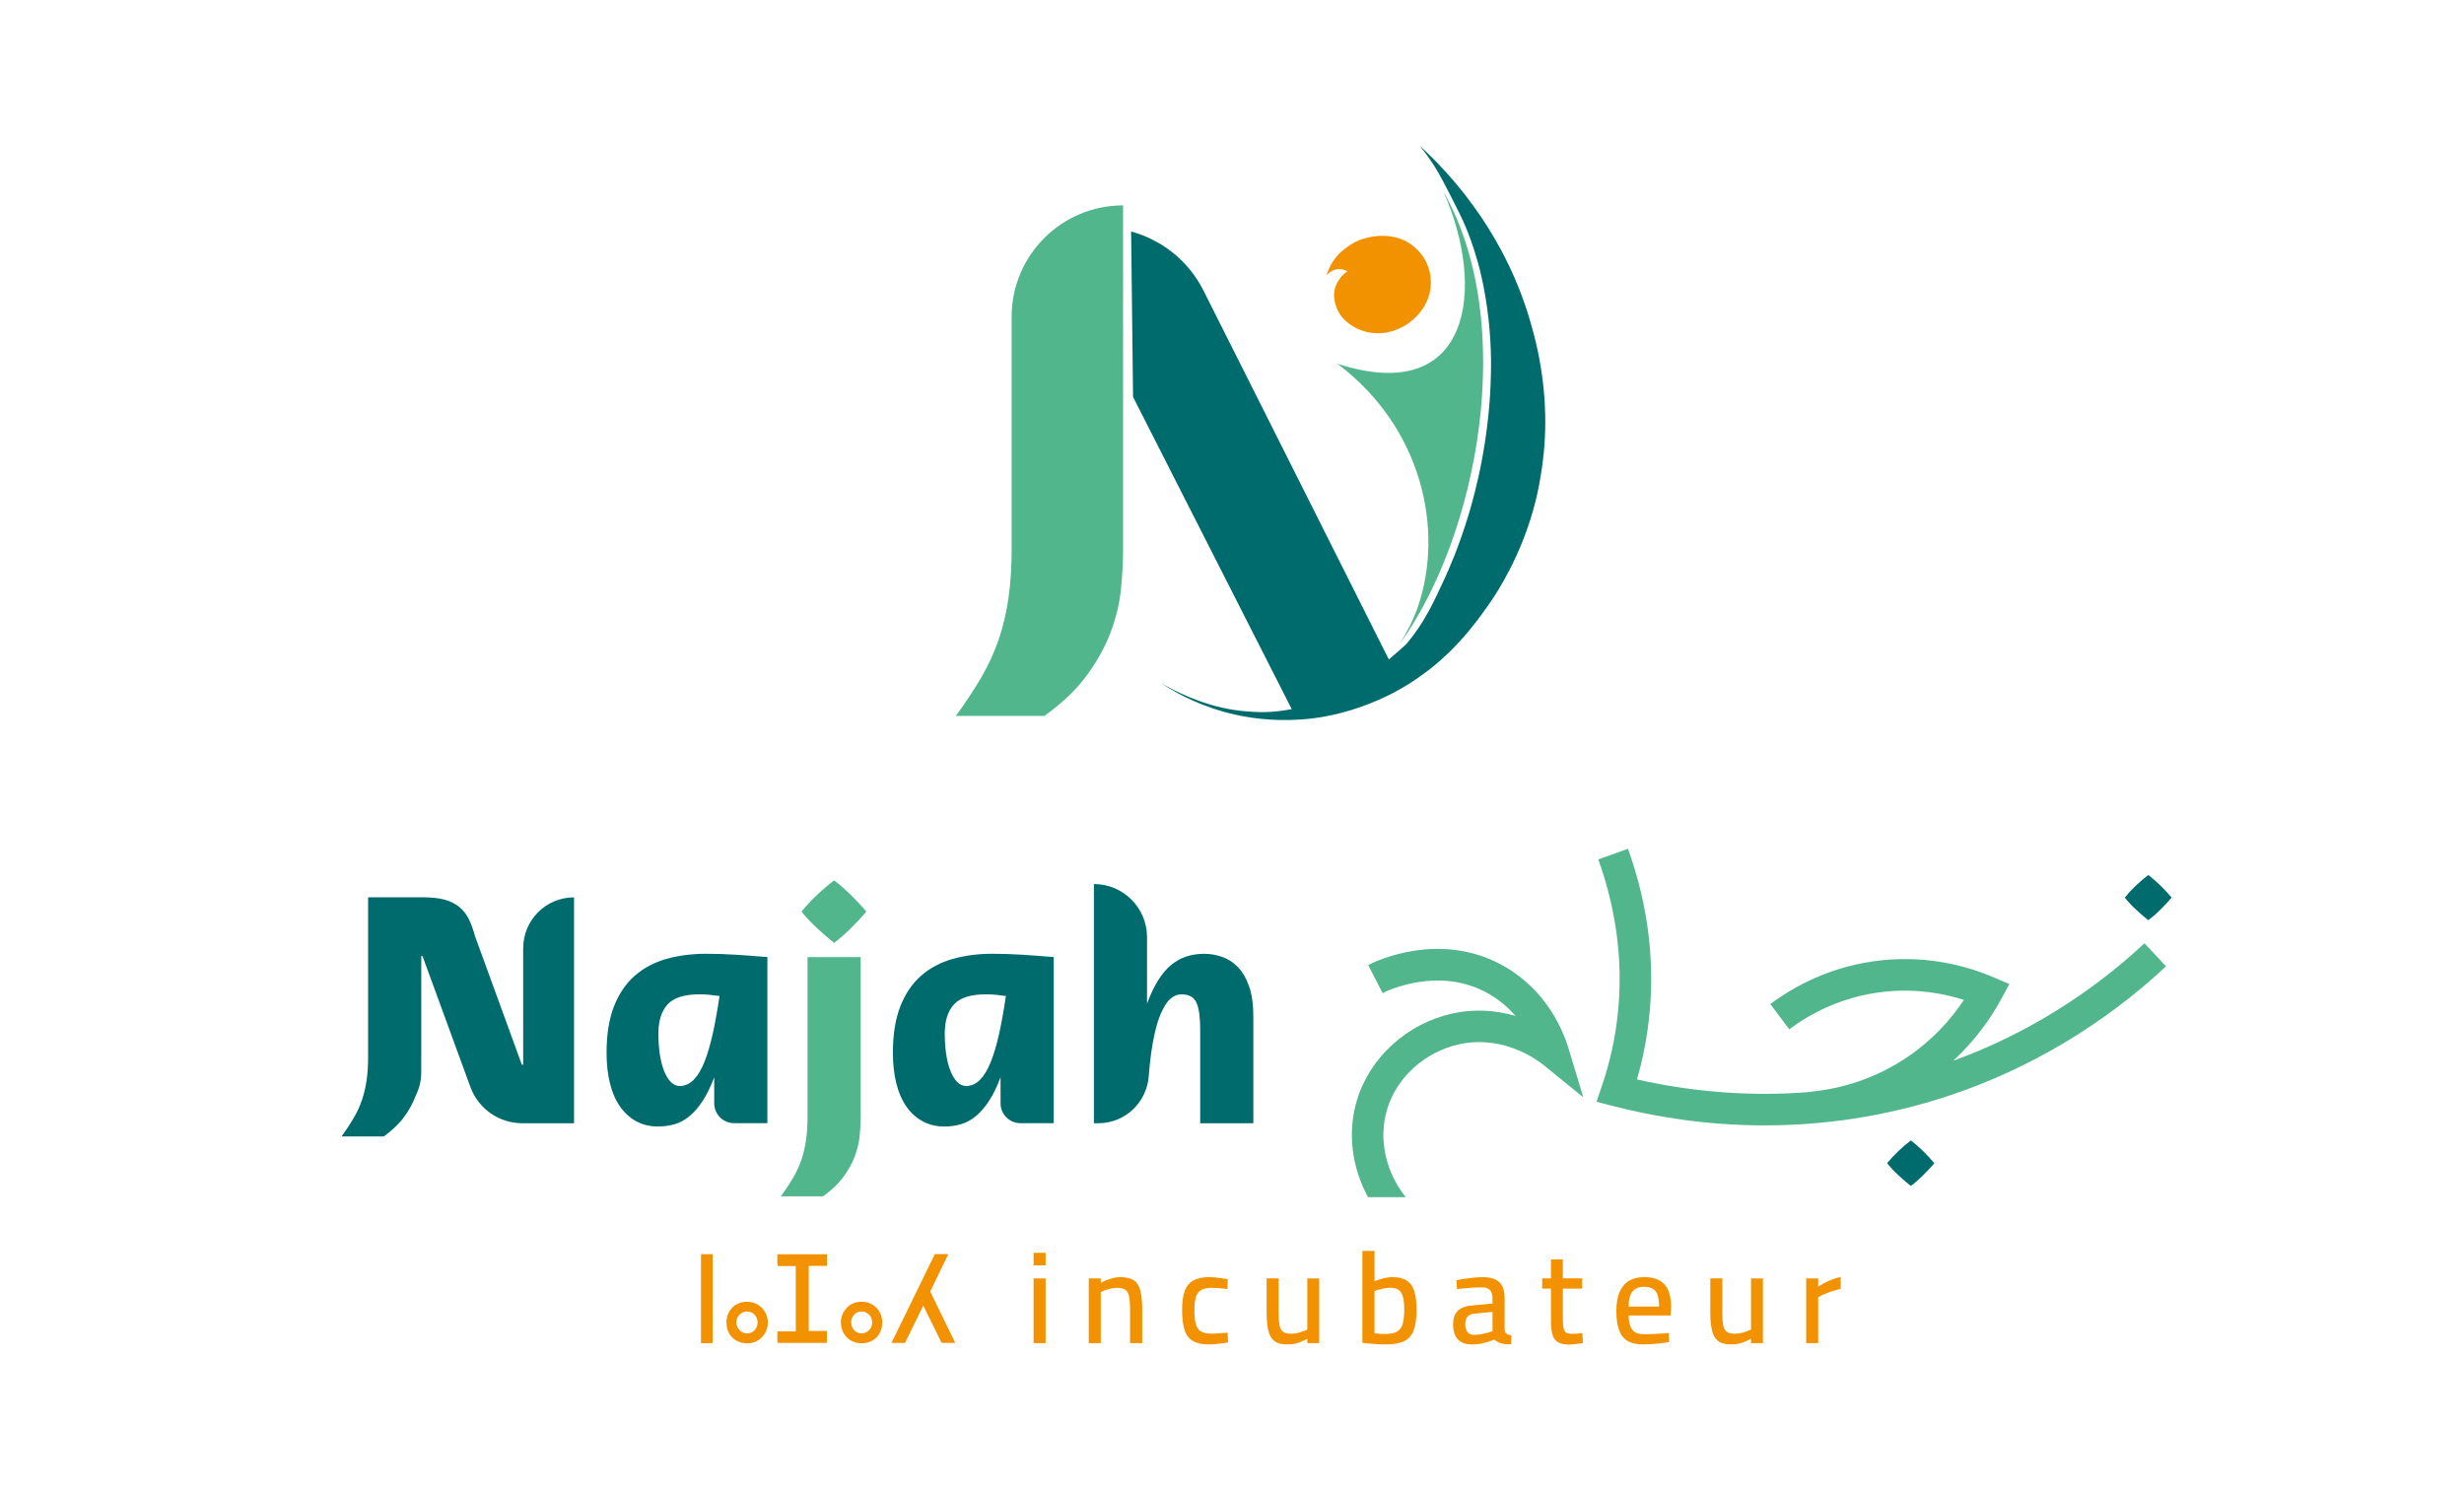 <svg xmlns="http://www.w3.org/2000/svg" viewBox="0 0 937 567.73"><defs><style>      .cls-1 {        fill: #f39200;      }      .cls-2 {        fill-rule: evenodd;      }      .cls-2, .cls-3 {        fill: #51b68c;      }      .cls-4 {        fill: #006b6c;      }    </style></defs><g><g id="Calque_1"><path class="cls-4" d="M717.63,442.39c1.23-1.53,2.67-3.08,4.33-4.65,1.66-1.56,3.22-2.9,4.69-4,1.47,1.1,3.02,2.45,4.65,4.05,1.63,1.6,3.05,3.13,4.28,4.6-1.23,1.47-2.67,3.02-4.33,4.65-1.66,1.63-3.19,2.96-4.6,4-1.41-1.1-2.96-2.44-4.65-4-1.69-1.56-3.14-3.11-4.37-4.65Z"></path><path class="cls-4" d="M807.99,341.38c1.22-1.52,2.65-3.06,4.3-4.62,1.64-1.55,3.2-2.88,4.66-3.98,1.46,1.1,3,2.44,4.62,4.02,1.61,1.58,3.03,3.11,4.25,4.57-1.22,1.46-2.65,3-4.3,4.62-1.64,1.62-3.17,2.94-4.57,3.98-1.4-1.1-2.94-2.42-4.62-3.98-1.68-1.55-3.12-3.09-4.34-4.62Z"></path><g><path class="cls-4" d="M230.66,400.39c0-6.99.95-12.89,2.84-17.69,1.9-4.8,4.53-8.67,7.9-11.62,3.37-2.95,7.37-5.07,12-6.38,4.63-1.31,9.68-1.96,15.16-1.96,3.87,0,7.73.13,11.56.38,3.83.25,7.73.55,11.69.88v63.17h-12.65c-4.18,0-7.56-3.39-7.56-7.56v-9.87c-1.35,3.54-2.8,6.51-4.36,8.91-1.56,2.4-3.22,4.34-4.99,5.81-1.77,1.47-3.66,2.51-5.69,3.1-2.02.59-4.13.88-6.32.88-3.12,0-5.89-.67-8.34-2.02-2.44-1.35-4.51-3.24-6.19-5.68-1.69-2.44-2.95-5.39-3.79-8.84-.84-3.45-1.26-7.28-1.26-11.5ZM258.45,413.03c2.02,0,3.81-.8,5.37-2.4,1.56-1.6,2.93-3.89,4.11-6.88,1.18-2.99,2.23-6.59,3.16-10.8.92-4.21,1.77-8.93,2.53-14.15-1.18-.17-2.42-.32-3.73-.44-1.31-.13-2.59-.19-3.85-.19-5.81,0-9.87,1.29-12.19,3.85-2.32,2.57-3.48,6.25-3.48,11.05,0,2.7.17,5.24.51,7.64.34,2.4.86,4.53,1.58,6.38.71,1.85,1.58,3.31,2.59,4.36,1.01,1.06,2.15,1.58,3.41,1.58Z"></path><path class="cls-3" d="M307.09,424.65v-60.64h20.21v60.64c0,2.27-.13,4.69-.38,7.27-.25,2.57-.86,5.16-1.83,7.77-.97,2.61-2.4,5.22-4.3,7.83-1.89,2.61-4.48,5.09-7.77,7.45h-16.04c1.77-2.44,3.3-4.78,4.61-7.01,1.31-2.23,2.36-4.53,3.16-6.89.8-2.36,1.39-4.86,1.77-7.52.38-2.65.57-5.62.57-8.91ZM304.81,346.7c1.68-2.1,3.66-4.23,5.94-6.38,2.27-2.15,4.42-3.98,6.44-5.49,2.02,1.52,4.15,3.37,6.38,5.56,2.23,2.19,4.19,4.29,5.87,6.32-1.69,2.02-3.66,4.15-5.94,6.38-2.27,2.23-4.38,4.06-6.32,5.49-1.94-1.52-4.06-3.35-6.38-5.49-2.32-2.15-4.32-4.27-6-6.38Z"></path><path class="cls-4" d="M198.95,360.6v44.34h-.5l-17.81-48.89c-.68-2.53-1.47-4.72-2.4-6.57-.93-1.85-2.15-3.39-3.66-4.61-1.52-1.22-3.37-2.13-5.56-2.72-2.19-.59-4.88-.89-8.08-.89h-20.95v60.64c0,3.29-.19,6.25-.57,8.91-.38,2.65-.97,5.16-1.77,7.52-.8,2.36-1.85,4.65-3.16,6.89-1.31,2.23-2.84,4.57-4.61,7.01h16.04c3.29-2.36,5.88-4.84,7.77-7.45,1.89-2.61,3.33-5.22,4.3-7.83.04-.09.06-.19.1-.28,1.33-2.61,2.09-5.56,2.09-8.69v-5.25c0-.27.02-.55.02-.81v-38.28h.48l18.21,49.79c3.02,8.26,10.88,13.76,19.68,13.76h19.72v-85.91c-10.68,0-19.33,8.65-19.33,19.33Z"></path><path class="cls-4" d="M339.55,400.39c0-6.99.95-12.89,2.84-17.69,1.9-4.8,4.53-8.67,7.9-11.62,3.37-2.95,7.37-5.07,12-6.38,4.63-1.31,9.68-1.96,15.16-1.96,3.87,0,7.73.13,11.56.38,3.83.25,7.73.55,11.69.88v63.17h-12.65c-4.18,0-7.56-3.39-7.56-7.56v-9.87c-1.35,3.54-2.8,6.51-4.36,8.91-1.56,2.4-3.22,4.34-4.99,5.81-1.77,1.47-3.66,2.51-5.69,3.1-2.02.59-4.13.88-6.32.88-3.12,0-5.89-.67-8.34-2.02-2.44-1.35-4.51-3.24-6.19-5.68-1.69-2.44-2.95-5.39-3.79-8.84-.84-3.45-1.26-7.28-1.26-11.5ZM367.35,413.03c2.02,0,3.81-.8,5.37-2.4,1.56-1.6,2.93-3.89,4.11-6.88,1.18-2.99,2.23-6.59,3.16-10.8.92-4.21,1.77-8.93,2.53-14.15-1.18-.17-2.42-.32-3.73-.44-1.31-.13-2.59-.19-3.85-.19-5.81,0-9.87,1.29-12.19,3.85-2.32,2.57-3.48,6.25-3.48,11.05,0,2.7.17,5.24.51,7.64.34,2.4.86,4.53,1.58,6.38.71,1.85,1.58,3.31,2.59,4.36,1.01,1.06,2.15,1.58,3.41,1.58Z"></path><path class="cls-4" d="M415.98,427.18v-90.96h0c11.16,0,20.21,9.05,20.21,20.21v25.27c1.35-3.62,2.8-6.65,4.36-9.09,1.56-2.44,3.24-4.38,5.05-5.81,1.81-1.43,3.75-2.46,5.81-3.1,2.06-.63,4.23-.95,6.51-.95s4.53.38,6.76,1.14c2.23.76,4.23,2.04,6,3.85,1.77,1.81,3.2,4.25,4.3,7.33,1.09,3.07,1.64,6.97,1.64,11.69v40.43h-20.21v-35.75c0-4.55-.46-7.9-1.39-10.04-.93-2.15-2.82-3.22-5.69-3.22-2.44,0-4.51,1.35-6.19,4.04-1.69,2.7-3.03,6.3-4.04,10.8-1.01,4.51-1.75,9.71-2.21,15.6-.02.22-.03.44-.05.66-.76,10.07-9.05,17.91-19.15,17.91h-1.7Z"></path></g><g><path class="cls-1" d="M393.05,481.25v-4.77h4.57v4.77h-4.57ZM393.05,510.83v-24.62h4.57v24.62h-4.57Z"></path><path class="cls-1" d="M414.03,510.83v-24.62h4.57v1.72c.52-.33,1.2-.66,2.01-.98.82-.33,1.69-.61,2.6-.86.92-.25,1.8-.37,2.65-.37,2.29,0,4.05.4,5.26,1.2,1.21.8,2.06,2.1,2.53,3.88.47,1.79.71,4.14.71,7.05v12.97h-4.62v-12.73c0-2.03-.12-3.65-.34-4.87-.23-1.21-.69-2.09-1.38-2.63-.69-.54-1.72-.81-3.1-.81-.75,0-1.53.08-2.33.25-.8.16-1.56.38-2.26.64-.71.26-1.29.51-1.74.74v19.41h-4.57Z"></path><path class="cls-1" d="M459.89,511.32c-2.65,0-4.73-.43-6.24-1.3-1.51-.87-2.57-2.27-3.19-4.2-.62-1.93-.93-4.47-.93-7.62s.34-5.48,1.03-7.3c.69-1.82,1.8-3.14,3.34-3.96,1.54-.82,3.55-1.23,6.05-1.23.59,0,1.3.04,2.14.12.84.08,1.69.19,2.56.32.87.13,1.61.25,2.24.34l-.15,3.74c-.56-.07-1.21-.13-1.97-.2-.75-.07-1.47-.12-2.16-.17-.69-.05-1.26-.07-1.72-.07-1.77,0-3.14.28-4.1.84-.97.56-1.64,1.44-2.01,2.65-.38,1.21-.57,2.85-.57,4.91,0,2.23.17,4.01.52,5.33.34,1.33.99,2.28,1.94,2.85.95.57,2.36.86,4.23.86.46,0,1.04-.02,1.74-.07.7-.05,1.44-.11,2.21-.17.77-.07,1.43-.11,1.99-.15l.15,3.74c-.66.1-1.42.2-2.29.32-.87.11-1.73.21-2.58.3-.85.08-1.59.12-2.21.12Z"></path><path class="cls-1" d="M489.52,511.32c-2.13,0-3.76-.43-4.89-1.3-1.13-.87-1.91-2.2-2.33-4.01-.43-1.8-.64-4.13-.64-6.98v-12.83h4.57v12.78c0,2.03.1,3.65.3,4.87.2,1.21.63,2.08,1.3,2.6.67.52,1.68.79,3.02.79s2.51-.18,3.61-.54c1.1-.36,1.99-.7,2.68-1.03v-19.46h4.52v24.62h-4.52v-1.67c-1.05.59-2.17,1.1-3.37,1.52-1.2.43-2.61.64-4.25.64Z"></path><path class="cls-1" d="M526.83,511.32c-.75,0-1.65-.02-2.7-.07-1.05-.05-2.11-.13-3.17-.25-1.07-.12-2.02-.2-2.88-.27v-34.99h4.62v11.55c.75-.33,1.79-.67,3.1-1.03,1.31-.36,2.57-.54,3.78-.54,2.23,0,4.01.43,5.36,1.3,1.34.87,2.3,2.21,2.88,4.03.57,1.82.86,4.19.86,7.1,0,3.28-.36,5.87-1.08,7.79-.72,1.92-1.93,3.29-3.64,4.13-1.7.84-4.08,1.25-7.13,1.25ZM526.83,507.34c2.03,0,3.55-.33,4.57-.98,1.02-.66,1.7-1.66,2.06-3.02.36-1.36.54-3.09.54-5.18s-.16-3.61-.47-4.84c-.31-1.23-.84-2.13-1.6-2.7-.75-.57-1.79-.86-3.1-.86-1.11,0-2.24.14-3.39.42-1.15.28-2.06.57-2.75.86v16.07c.62.07,1.35.12,2.19.17.84.05,1.48.07,1.94.07Z"></path><path class="cls-1" d="M559.71,511.32c-2.33,0-4.1-.64-5.31-1.92-1.21-1.28-1.82-3.16-1.82-5.65,0-1.67.3-3.02.88-4.05.59-1.03,1.47-1.81,2.63-2.33,1.16-.52,2.61-.84,4.35-.93l7.13-.69v-1.92c0-1.54-.34-2.63-1.03-3.27-.69-.64-1.72-.96-3.1-.96-.85,0-1.85.03-3,.1-1.15.07-2.28.15-3.39.25-1.11.1-2.11.2-3,.3l-.2-3.34c.82-.2,1.79-.38,2.92-.54,1.13-.16,2.32-.31,3.56-.44,1.25-.13,2.39-.2,3.44-.2,1.93,0,3.52.28,4.77.84,1.24.56,2.16,1.43,2.75,2.6s.88,2.7.88,4.57v12.09c.07.66.34,1.14.81,1.45.47.31,1.07.52,1.79.61l-.15,3.39c-.72,0-1.4-.02-2.04-.07s-1.22-.16-1.74-.32c-.52-.13-.99-.32-1.4-.57-.41-.25-.79-.53-1.15-.86-.59.26-1.36.54-2.31.84-.95.3-1.97.54-3.05.74s-2.16.3-3.24.3ZM560.64,507.69c.82,0,1.66-.08,2.53-.25.87-.16,1.7-.35,2.48-.56.79-.21,1.43-.4,1.92-.57v-7.37l-6.54.64c-1.38.1-2.36.48-2.95,1.15-.59.67-.88,1.63-.88,2.88s.29,2.28.86,3c.57.72,1.43,1.08,2.58,1.08Z"></path><path class="cls-1" d="M596.81,511.37c-1.74,0-3.12-.26-4.15-.79-1.03-.52-1.77-1.43-2.21-2.73-.44-1.29-.66-3.12-.66-5.48v-12.29h-3.34v-3.88h3.34v-7.22h4.52v7.22h7.32v3.88h-7.32v11.01c0,1.61.07,2.86.22,3.76.15.9.45,1.53.91,1.89.46.36,1.18.54,2.16.54.33,0,.74,0,1.23-.02.49-.02,1-.05,1.52-.1.52-.05.98-.09,1.38-.12l.25,3.74c-.75.13-1.64.26-2.65.39-1.02.13-1.85.2-2.51.2Z"></path><path class="cls-1" d="M624.78,511.32c-2.52,0-4.51-.47-5.97-1.4-1.46-.93-2.52-2.33-3.17-4.2-.66-1.87-.98-4.21-.98-7.03,0-3.08.43-5.57,1.3-7.47.87-1.9,2.09-3.29,3.66-4.18,1.57-.88,3.46-1.33,5.65-1.33,3.37,0,5.92.91,7.64,2.73,1.72,1.82,2.58,4.74,2.58,8.77l-.25,3.1h-15.92c.03,2.36.47,4.14,1.33,5.33.85,1.2,2.39,1.79,4.62,1.79.95,0,1.99-.02,3.12-.07,1.13-.05,2.25-.11,3.37-.17,1.11-.07,2.06-.13,2.85-.2l.1,3.44c-.82.13-1.8.27-2.95.42-1.15.15-2.33.26-3.56.34-1.23.08-2.37.12-3.42.12ZM619.32,496.92h11.6c0-2.78-.45-4.73-1.35-5.85-.9-1.11-2.33-1.67-4.3-1.67s-3.41.57-4.42,1.72c-1.02,1.15-1.52,3.08-1.52,5.8Z"></path><path class="cls-1" d="M658.25,511.32c-2.13,0-3.76-.43-4.89-1.3-1.13-.87-1.91-2.2-2.33-4.01-.43-1.8-.64-4.13-.64-6.98v-12.83h4.57v12.78c0,2.03.1,3.65.3,4.87.2,1.21.63,2.08,1.3,2.6.67.52,1.68.79,3.02.79s2.51-.18,3.61-.54c1.1-.36,1.99-.7,2.68-1.03v-19.46h4.52v24.62h-4.52v-1.67c-1.05.59-2.17,1.1-3.37,1.52-1.2.43-2.61.64-4.25.64Z"></path><path class="cls-1" d="M686.85,510.83v-24.62h4.57v3.19c.59-.43,1.34-.88,2.26-1.38.92-.49,1.92-.96,3.02-1.4,1.1-.44,2.19-.76,3.27-.96v4.57c-1.05.2-2.12.48-3.22.84-1.1.36-2.11.75-3.05,1.15-.93.41-1.7.78-2.29,1.11v17.5h-4.57Z"></path></g><path class="cls-1" d="M538.83,120.14c-.92,1-3.27,3.33-7.05,4.95-3.19,1.37-5.9,1.57-6.62,1.61-2.88.17-5.08-.35-5.81-.55-2.69-.7-4.6-1.86-5.51-2.47-1-.67-2.41-1.63-3.74-3.39-.51-.68-1.69-2.35-2.33-4.81-.27-1.04-.65-2.58-.38-4.56.33-2.4,1.44-4.01,1.96-4.76,1.05-1.5,2.24-2.45,3.04-2.99-1.19-.59-2.71-1.07-4.29-.71-2.22.51-3.61,2.18-3.61,2.18,0,0,.73-2.98,2.89-5.92,1.01-1.38,1.73-2.19,2.83-3.14,1.03-.88,2.46-1.93,3.13-2.37,2.28-1.51,4.5-2.31,6.5-2.8,2.95-.73,5.33-.72,6.09-.71,1.52.02,3.04.16,4.71.57,1.52.37,3.19.96,4.77,1.91,4.15,2.5,6.06,5.79,6.73,7.06.45.84,2.46,4.83,1.88,10.14-.62,5.72-3.85,9.31-5.16,10.74Z"></path><path class="cls-2" d="M548.87,72.84c28.29,49.64,13.6,130.3-16.72,172.27,2.67-4.28,5.25-9.17,6.95-14.08,10.16-29.25,1.88-68.29-30.48-92.67,50.81,16.42,56.73-28.73,40.25-65.53Z"></path><path class="cls-4" d="M430.19,88.06c11.54,3.16,21.73,11.02,27.51,22.53l70.44,140.21c2.64-2.2,4.88-4.22,6.65-5.83,6.84-8.14,10.25-15.53,14.86-25.58,1-2.19,5.18-11.41,9.01-24.26,1.2-4.03,3.29-11.5,5.05-21.12,2.5-13.65,2.99-24.23,3.12-27.66.19-5.08.48-13.72-.78-25-1.26-11.3-3.4-19.24-3.89-21.02-1.87-6.79-3.86-11.77-4.51-13.34-1.5-3.65-3.09-6.78-6.27-13.03-3.83-7.53-5.53-10.23-6.55-11.77-2.8-4.25-4.96-6.7-4.91-6.74h0s.64.54,1.67,1.57c11.33,10.7,31.51,33.05,40.85,67.05.27.94.53,1.89.79,2.86.02.08.05.15.06.23.02.07.04.15.05.22,1.01,3.84,1.89,7.92,2.58,12.23,1.73,10.39,2.83,24.86-.09,41.7-.16.95-.32,1.85-.48,2.72,0,.02,0,.03,0,.05,0,0,0,.01,0,.02-.9,4.79-1.88,8.39-2.47,10.43-2.5,8.65-5.68,16.06-8.81,22.14-3.03,5.94-5.74,10.03-7.05,11.95,0,.01-.02.02-.02.03-.46.68-.89,1.3-1.31,1.89-2.67,3.83-6.26,8.71-10.98,13.8-.13.14-.25.27-.38.41-.38.41-.77.81-1.17,1.22-.56.58-1.14,1.16-1.73,1.75-.18.18-.36.36-.54.54-.86.83-1.75,1.67-2.69,2.5-.16.14-.32.28-.48.42-.73.65-1.48,1.29-2.26,1.93-.36.3-.72.6-1.09.89-.54.43-1.09.86-1.65,1.28-4.48,3.44-9.6,6.69-15.42,9.5-.13.06-.26.13-.4.19-.83.39-1.66.79-2.51,1.16-1.33.59-2.61,1.11-3.89,1.61-.05.02-.1.04-.15.06-.03.01-.06.02-.09.03-9.72,3.77-17.58,4.95-20.77,5.35-12.53,1.58-22.62.09-28.13-1.04-.55-.11-1.03-.21-1.38-.29,0,0-.02,0-.03,0-.09-.02-.17-.04-.26-.06-3.17-.71-6.14-1.57-8.91-2.52-.89-.3-1.72-.63-2.56-.95-.49-.19-1.01-.36-1.49-.55-6.59-2.64-11.78-5.66-15.41-8.07,5.39,3.13,15.61,8.39,27.79,10.28,4.06.63,7.75.8,9.79.84.52,0,1.04.02,1.57.02,3.72-.05,7.31-.47,10.75-1.14l-60.34-118.73-.74-62.9Z"></path><path class="cls-3" d="M520.24,455.34c-6.15-11.28-7.94-24.52-4.24-36.87,4.88-16.31,19.15-29.27,36.36-33.02,9.06-1.97,17.24-1.04,23.95.93-2.62-3.04-5.95-5.99-10.15-8.4-19.13-10.98-39.53-.74-40.39-.3l-5.48-10.67c2.74-1.41,27.54-13.38,51.84.56,16.29,9.35,22.43,24.83,24.31,31.05l5.65,18.71-15.17-12.32c-2.4-1.95-15.27-11.5-32.01-7.85-13.01,2.84-23.78,12.55-27.42,24.73-3.41,11.39-.53,23.86,7.07,33.43h-14.32Z"></path><path class="cls-3" d="M815.52,358.72c-21,19.64-46.05,35.03-72.75,44.72,8.8-8.15,14.59-16.76,18.2-23.39l3.14-5.78-6.05-2.59c-9.26-3.97-24.09-8.32-42.19-6.49-19.51,1.97-33.96,10.16-42.65,16.69l7.2,9.59c7.47-5.61,19.89-12.65,36.65-14.34,11.84-1.19,22.05.69,29.76,3.16-4.85,7.31-12.29,15.89-23.25,22.89-13.18,8.42-26.22,11.18-34.85,12.02v.08c-25.75,2.15-48.53-.73-66.22-4.75,1.77-6.15,3.12-12.41,4.01-18.71,3.27-22.91.77-46.12-7.43-69.01l-11.29,4.04c7.53,21.03,9.83,42.32,6.85,63.27-1.1,7.7-2.94,15.37-5.46,22.79l-2.08,6.12,6.26,1.62c15.35,3.96,35.1,7.36,57.73,7.36,21.28,0,45.11-3,70.22-11.35,30.27-10.07,58.76-27.06,82.37-49.15l-8.19-8.76Z"></path><path class="cls-3" d="M384.7,208.68v-88.19c0-23.41,18.98-42.38,42.38-42.38h0v130.58c0,4.77-.27,9.84-.79,15.24-.53,5.38-1.81,10.81-3.84,16.29-2.03,5.47-5.03,10.95-9.01,16.43-3.97,5.47-9.4,10.68-16.29,15.63h-33.64c3.71-5.12,6.93-10.02,9.67-14.7,2.74-4.68,4.94-9.5,6.62-14.44,1.68-4.94,2.92-10.2,3.71-15.76.8-5.57,1.2-11.79,1.2-18.68Z"></path><g><path class="cls-1" d="M295.76,481.51h6.86v24.82h-6.98c-.02,1.57-.16,3,.08,4.4h18.72v-4.54h-6.89v-24.75h6.92v-4.41h-18.89c.11,1.55-.15,2.99.18,4.48Z"></path><path class="cls-1" d="M353.73,491.19c2.3-4.74,4.58-9.43,6.91-14.23h-5.15c-5.48,11.23-10.95,22.44-16.5,33.8h5.14c2.29-4.67,4.55-9.28,6.97-14.2,2.43,4.94,4.72,9.59,6.97,14.17h5.18c-3.22-6.6-6.36-13.06-9.52-19.55Z"></path><path class="cls-1" d="M266.57,510.83c1.54,0,2.98.11,4.42-.08v-33.76h-4.42v33.84Z"></path><path class="cls-1" d="M327.55,495.07c-5.22.05-7.93,4.54-7.79,8.07.17,4.46,3.39,7.75,7.89,7.74,4.59-.01,7.85-3.3,7.84-7.92,0-4.54-3.43-7.93-7.94-7.89ZM327.63,507.11c-2.24,0-3.96-1.85-3.94-4.24.02-2.29,1.73-4.07,3.93-4.08,2.25-.02,4.06,1.83,4.06,4.16,0,2.33-1.79,4.17-4.06,4.17Z"></path><path class="cls-1" d="M284.04,495.08c-4.49.02-7.76,3.31-7.78,7.84-.03,4.63,3.11,7.8,7.61,7.99,4.65.19,8.13-3.61,8.12-7.89,0-4.46-3.49-7.95-7.95-7.93ZM284.01,507.12c-2.17-.02-4.05-2.04-4-4.28.05-2.2,1.88-4.04,4.05-4.05,2.26-.01,4.04,1.84,4.04,4.19,0,2.34-1.81,4.17-4.09,4.15Z"></path></g></g></g></svg>